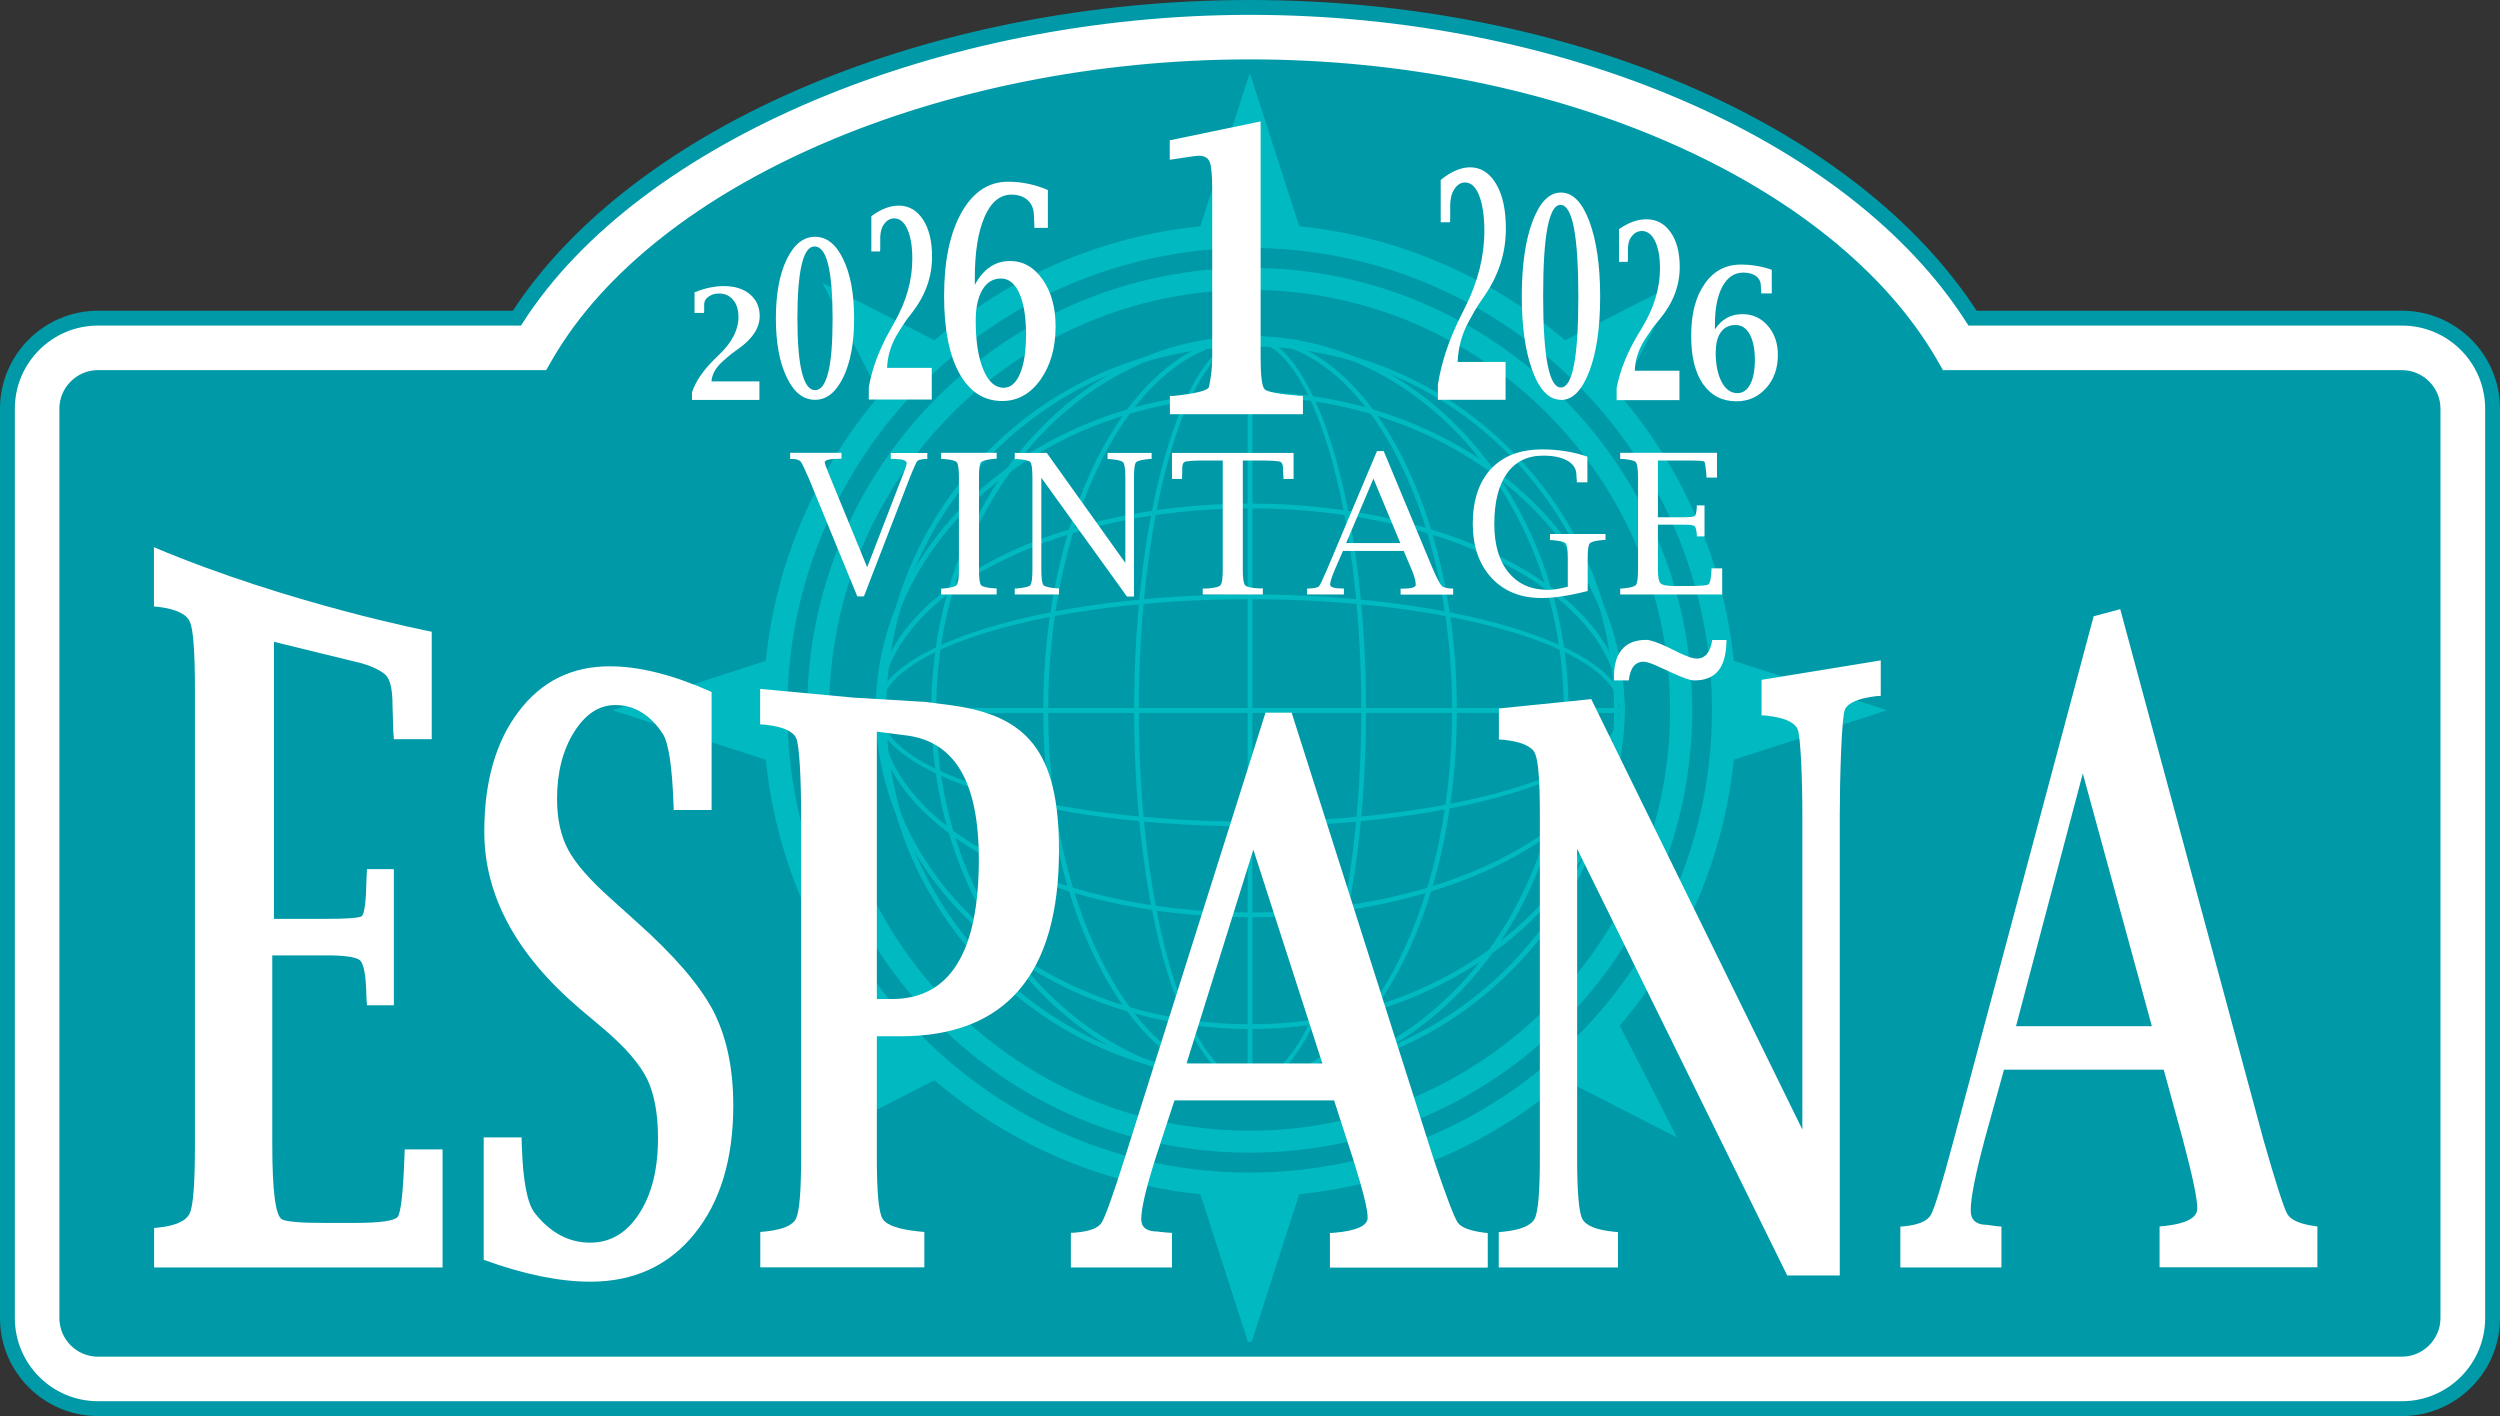 <?xml version="1.0" encoding="UTF-8"?> <svg xmlns="http://www.w3.org/2000/svg" id="Layer_2" data-name="Layer 2" viewBox="0 0 168.39 95.38"><rect x="0" y="0" width="168.39" height="95.38" fill="#333333" stroke="none"/><defs><style> .cls-1 { fill: #0099a8; } .cls-2 { fill: #fff; } .cls-3 { fill: #00b9c1; } </style></defs><g id="Layer_1-2" data-name="Layer 1"><g><g id="Layer_1-3" data-name="Layer 1"><g><g><path class="cls-1" d="M161.31,23.71h-29.88c-7.06-12.16-26.11-20.81-47.28-20.81s-40.93,8.65-48,20.81H6.99c-2.25,0-4.08,1.83-4.08,4.08v60.91c0,2.25,1.83,4.08,4.08,4.08h154.33c2.25,0,4.08-1.82,4.08-4.08V27.79c0-2.25-1.83-4.08-4.08-4.08Z"></path><path class="cls-2" d="M161.31,93.28H6.99c-2.53,0-4.58-2.05-4.58-4.58V27.79c0-2.53,2.06-4.58,4.58-4.58h28.88C43.19,10.94,62.98,2.4,84.15,2.4s40.15,8.35,47.57,20.81h29.59c2.52,0,4.58,2.05,4.58,4.58v60.91c0,2.52-2.05,4.58-4.58,4.58ZM6.99,24.21c-1.97,0-3.58,1.61-3.58,3.58v60.91c0,1.97,1.61,3.58,3.58,3.58h154.33c1.97,0,3.58-1.6,3.58-3.58V27.79c0-1.97-1.6-3.58-3.58-3.58h-30.17l-.15-.25c-7.03-12.11-26.29-20.56-46.85-20.56s-40.53,8.46-47.56,20.56l-.14.25s-29.46,0-29.46,0Z"></path></g><g><path class="cls-2" d="M161.31,94.78H6.99c-3.35,0-6.08-2.73-6.08-6.08V27.79c0-3.35,2.73-6.08,6.08-6.08h28.05C42.95,9.4,62.9.9,84.15.9s40.43,8.32,48.41,20.81h28.76c3.35,0,6.08,2.73,6.08,6.08v60.91c0,3.35-2.73,6.08-6.08,6.08ZM6.99,25.71c-1.15,0-2.08.93-2.08,2.08v60.91c0,1.15.93,2.08,2.08,2.08h154.33c1.15,0,2.08-.93,2.08-2.08V27.79c0-1.15-.93-2.08-2.08-2.08h-31.03l-.58-1c-6.77-11.67-25.51-19.81-45.55-19.81s-39.49,8.15-46.27,19.81l-.58,1s-30.32,0-30.32,0Z"></path><path class="cls-1" d="M161.31,95.28H6.99c-3.63,0-6.58-2.95-6.58-6.58V27.79c0-3.63,2.95-6.58,6.58-6.58h27.78C42.95,8.75,62.75.4,84.15.4s40.55,8.35,48.68,20.81h28.48c3.63,0,6.58,2.95,6.58,6.58v60.91c0,3.63-2.95,6.58-6.58,6.58ZM6.99,22.21c-3.08,0-5.58,2.5-5.58,5.58v60.91c0,3.08,2.5,5.58,5.58,5.58h154.33c3.08,0,5.58-2.5,5.58-5.58V27.79c0-3.08-2.5-5.58-5.58-5.58h-29.03l-.15-.23C124.27,9.67,104.99,1.4,84.15,1.4s-40.9,8.46-48.69,20.58l-.15.23H6.99ZM161.31,91.28H6.99c-1.42,0-2.58-1.16-2.58-2.58V27.79c0-1.42,1.16-2.58,2.58-2.58h30.03l.43-.75c6.86-11.81,26.07-20.06,46.7-20.06s39.13,8.25,45.99,20.06l.43.75h30.74c1.42,0,2.58,1.16,2.58,2.58v60.91c0,1.42-1.16,2.58-2.58,2.58ZM6.99,26.21c-.87,0-1.58.71-1.58,1.58v60.91c0,.87.71,1.58,1.58,1.58h154.33c.87,0,1.58-.71,1.58-1.58V27.79c0-.87-.71-1.58-1.58-1.58h-31.32l-.72-1.25c-6.69-11.52-25.24-19.56-45.12-19.56s-39.14,8.04-45.83,19.56l-.72,1.25H6.99Z"></path></g></g><g><g><path class="cls-3" d="M84.21,72.68c-.18,0-.36,0-.55,0-6.63-.14-12.81-2.86-17.4-7.65s-7.04-11.08-6.9-17.71c.14-6.54,2.79-12.65,7.47-17.22,4.8-4.69,11.17-7.2,17.9-7.07,6.63.14,12.81,2.86,17.4,7.65,4.59,4.79,7.04,11.08,6.9,17.71-.14,6.54-2.79,12.65-7.47,17.22-4.67,4.56-10.83,7.08-17.35,7.08ZM84.19,23.34c-6.43,0-12.52,2.48-17.12,6.98-4.61,4.51-7.23,10.55-7.37,17-.14,6.55,2.28,12.76,6.81,17.48,4.53,4.73,10.63,7.41,17.17,7.55,6.65.14,12.93-2.35,17.66-6.98,4.61-4.51,7.23-10.55,7.37-17,.14-6.54-2.27-12.75-6.8-17.48-4.53-4.73-10.63-7.41-17.17-7.55-.18,0-.36,0-.54,0Z"></path><rect class="cls-3" x="59.56" y="47.69" width="49.7" height=".32"></rect><rect class="cls-3" x="84.04" y="22.79" width=".32" height="50.12"></rect><path class="cls-3" d="M84.2,73.07c-4.3,0-7.81-11.31-7.81-25.22s3.5-25.22,7.81-25.22,7.81,11.32,7.81,25.22c0,13.91-3.5,25.22-7.81,25.22ZM84.2,22.95c-4.13,0-7.49,11.17-7.49,24.9s3.36,24.9,7.49,24.9,7.49-11.17,7.49-24.9-3.36-24.9-7.49-24.9Z"></path><path class="cls-3" d="M84.2,73.07c-7.68,0-13.93-11.31-13.93-25.22s6.25-25.22,13.93-25.22,13.93,11.32,13.93,25.22c0,13.91-6.25,25.22-13.93,25.22ZM84.2,22.95c-7.5,0-13.6,11.17-13.6,24.9s6.1,24.9,13.6,24.9,13.61-11.17,13.61-24.9-6.1-24.9-13.61-24.9Z"></path><path class="cls-3" d="M84.19,73.07c-11.83,0-21.46-11.31-21.46-25.22s9.62-25.22,21.46-25.22,21.46,11.32,21.46,25.22-9.62,25.22-21.46,25.22ZM84.19,22.95c-11.65,0-21.13,11.17-21.13,24.9s9.48,24.9,21.13,24.9,21.14-11.17,21.14-24.9c0-13.73-9.48-24.9-21.14-24.9Z"></path><rect class="cls-3" x="59.14" y="47.69" width="50.12" height=".32"></rect><path class="cls-3" d="M84.2,55.66c-13.91,0-25.22-3.5-25.22-7.81s11.32-7.81,25.22-7.81,25.23,3.5,25.23,7.81-11.32,7.81-25.23,7.81ZM84.2,40.36c-13.73,0-24.9,3.36-24.9,7.49s11.17,7.49,24.9,7.49,24.9-3.36,24.9-7.49c0-4.13-11.17-7.49-24.9-7.49Z"></path><path class="cls-3" d="M84.2,61.78c-13.91,0-25.22-6.25-25.22-13.93s11.32-13.93,25.22-13.93,25.23,6.25,25.23,13.93-11.32,13.93-25.23,13.93ZM84.2,34.24c-13.73,0-24.9,6.1-24.9,13.61s11.17,13.61,24.9,13.61,24.9-6.1,24.9-13.61c0-7.5-11.17-13.61-24.9-13.61Z"></path><path class="cls-3" d="M84.2,69.31c-13.91,0-25.22-9.63-25.22-21.46s11.32-21.46,25.22-21.46,25.23,9.63,25.23,21.46-11.32,21.46-25.23,21.46ZM84.2,26.72c-13.73,0-24.9,9.48-24.9,21.13s11.17,21.14,24.9,21.14,24.9-9.48,24.9-21.14c0-11.65-11.17-21.13-24.9-21.13Z"></path></g><path class="cls-3" d="M84.17,77.64c-16.43,0-29.8-13.37-29.8-29.8s13.37-29.8,29.8-29.8,29.81,13.37,29.81,29.8-13.37,29.8-29.81,29.8ZM84.17,19.52c-15.61,0-28.32,12.7-28.32,28.32s12.7,28.32,28.32,28.32,28.32-12.7,28.32-28.32c0-15.61-12.7-28.32-28.32-28.32Z"></path><path class="cls-3" d="M112.96,76.62l-3.86-7.54c4.21-4.93,6.99-11.12,7.68-17.91l10.33-3.33-10.33-3.33c-.69-6.8-3.47-12.98-7.68-17.91l3.86-7.54-7.54,3.86c-4.93-4.21-11.12-6.99-17.91-7.68l-3.33-10.33-3.33,10.33c-6.8.69-12.98,3.47-17.91,7.68l-7.54-3.86,3.86,7.54c-4.21,4.93-6.99,11.12-7.68,17.91l-10.33,3.33,10.33,3.33c.69,6.8,3.47,12.98,7.68,17.91l-3.86,7.54,7.54-3.86c4.93,4.21,11.12,6.99,17.91,7.68l3.33,10.33,3.33-10.33c6.8-.69,12.98-3.47,17.91-7.68l7.54,3.86ZM84.17,16.7c17.17,0,31.14,13.97,31.14,31.14s-13.97,31.14-31.14,31.14-31.14-13.97-31.14-31.14c0-17.17,13.97-31.14,31.14-31.14Z"></path></g></g><g id="Layer_2-2" data-name="Layer 2"><path class="cls-2" d="M84.91,8.18v15.89c0,1.25.09,1.97.27,2.15.18.18.98.33,2.38.44h.2v1.24h-8.96v-1.23h.21c1.57-.16,2.38-.37,2.43-.63.14-.69.21-1.34.21-1.97v-11.32c0-.95-.06-1.57-.17-1.84-.11-.28-.35-.42-.74-.42-.14,0-.72.08-1.74.24l-.21.03v-1.31l6.11-1.27Z"></path><g><path class="cls-2" d="M161.79,94.88H6.6c-3.37,0-6.1-2.74-6.1-6.1V27.53c0-3.36,2.74-6.1,6.1-6.1h28.21C42.77,9.05,62.83.5,84.2.5s40.65,8.36,48.67,20.93h28.92c3.36,0,6.1,2.74,6.1,6.1v61.25c0,3.36-2.74,6.1-6.1,6.1ZM6.6,25.43c-1.16,0-2.1.94-2.1,2.1v61.25c0,1.16.94,2.1,2.1,2.1h155.19c1.16,0,2.1-.94,2.1-2.1V27.53c0-1.16-.94-2.1-2.1-2.1h-31.2l-.58-1c-6.82-11.73-25.66-19.93-45.82-19.93s-39.72,8.2-46.53,19.93l-.58,1s-30.48,0-30.48,0Z"></path><path class="cls-1" d="M161.79,95.38H6.6c-3.64,0-6.6-2.96-6.6-6.6V27.53c0-3.64,2.96-6.6,6.6-6.6h27.94C42.77,8.4,62.68,0,84.2,0s40.77,8.4,48.94,20.93h28.65c3.64,0,6.6,2.96,6.6,6.6v61.25c0,3.64-2.96,6.6-6.6,6.6ZM6.6,21.93c-3.09,0-5.6,2.51-5.6,5.6v61.25c0,3.09,2.51,5.6,5.6,5.6h155.19c3.09,0,5.6-2.51,5.6-5.6V27.53c0-3.09-2.51-5.6-5.6-5.6h-29.2l-.15-.23C124.54,9.32,105.15,1,84.2,1s-41.13,8.51-48.96,20.7l-.15.23H6.6ZM161.79,91.38H6.6c-1.44,0-2.6-1.17-2.6-2.6V27.53c0-1.43,1.17-2.6,2.6-2.6h30.19l.43-.75c6.9-11.88,26.21-20.18,46.97-20.18s39.35,8.3,46.25,20.18l.43.75h30.91c1.43,0,2.6,1.17,2.6,2.6v61.25c0,1.43-1.17,2.6-2.6,2.6ZM6.6,25.93c-.88,0-1.6.72-1.6,1.6v61.25c0,.88.72,1.6,1.6,1.6h155.19c.88,0,1.6-.72,1.6-1.6V27.53c0-.88-.72-1.6-1.6-1.6h-31.48l-.72-1.25c-6.73-11.59-25.39-19.68-45.39-19.68s-39.37,8.09-46.1,19.68l-.72,1.25s-30.77,0-30.77,0Z"></path></g><g><path class="cls-2" d="M57.74,40.16l-3.27-7.96c-.28-.64-.46-1.02-.55-1.12s-.27-.16-.56-.17h-.14v-.41h3.46v.4h-.14c-.66,0-.99.08-.99.25,0,.07.13.42.39,1.05l2.47,6.01,2.32-6.01c.05-.13.09-.24.13-.33.14-.35.21-.58.21-.68,0-.19-.31-.28-.93-.28h-.14v-.4h2.46v.4h-.14c-.3.03-.48.07-.54.15s-.24.46-.51,1.14l-3.08,7.97h-.44Z"></path><path class="cls-2" d="M67.13,39.64v.4h-3.74v-.4h.12c.52-.04.83-.12.93-.23s.15-.46.15-1.04v-6.2c0-.58-.05-.93-.15-1.04s-.4-.18-.93-.22h-.12v-.41h3.74v.4h-.12c-.52.05-.83.12-.93.23s-.14.46-.14,1.04v6.2c0,.58.05.93.14,1.04s.4.19.93.22h.12Z"></path><path class="cls-2" d="M75.9,40.17l-5.76-7.99v6.19c0,.58.05.93.14,1.04.1.11.41.18.93.22h.12v.41h-2.98v-.4h.12c.53-.05.84-.12.93-.23s.14-.46.14-1.04v-6.2c0-.59-.05-.93-.14-1.04s-.4-.18-.93-.21h-.12v-.41h2.16l5.29,7.41v-5.74c0-.58-.05-.93-.15-1.04-.1-.11-.41-.18-.93-.22h-.12v-.41h2.97v.4h-.12c-.52.05-.83.12-.93.23s-.14.46-.14,1.04v8h-.48Z"></path><path class="cls-2" d="M82.34,31.02h-1.52c-.36,0-.67.02-.93.06-.18.03-.26.18-.26.48,0,.22,0,.41-.01.57v.13h-.68v-1.75h8.19v1.75h-.68v-.13c-.02-.16-.03-.35-.03-.57,0-.29-.09-.45-.26-.48-.27-.04-.58-.06-.93-.06h-1.52v7.35c0,.57.05.92.15,1.04.1.12.41.2.92.22h.28v.41h-4.05v-.4h.28c.51-.03.82-.11.92-.23.1-.12.15-.47.15-1.04v-7.35h0Z"></path><path class="cls-2" d="M90.46,37.1l-.55,1.27c-.21.5-.32.83-.32,1,0,.18.28.27.83.27h.1v.4h-2.48v-.4h.14c.37-.02.59-.07.66-.15.07-.07.25-.45.54-1.12l3.37-7.99h.45l3.35,8.04c.26.58.45.92.55,1.03s.32.17.63.19h.15v.41h-3.54v-.4h.12c.6,0,.9-.09.9-.26,0-.25-.09-.59-.27-1.01l-.54-1.27h-4.09ZM90.67,36.58h3.65l-1.81-4.34-1.84,4.34Z"></path><path class="cls-2" d="M106.94,39.81c-1.23.31-2.26.47-3.1.47-1.41,0-2.54-.45-3.38-1.36-.84-.91-1.26-2.13-1.26-3.66s.41-2.81,1.23-3.68,1.96-1.31,3.45-1.31c.53,0,1.04.04,1.55.12.51.08,1,.2,1.49.37v1.73h-.71v-.13c-.02-.12-.03-.24-.03-.37,0-.4-.2-.72-.59-.95-.4-.23-.95-.35-1.65-.35-1.06,0-1.87.4-2.44,1.2-.57.8-.85,1.94-.85,3.42,0,1.38.32,2.47.96,3.25s1.52,1.17,2.65,1.17c.35,0,.79-.07,1.34-.21v-1.88c0-.59-.05-.93-.14-1.04-.1-.11-.41-.18-.94-.22h-.12v-.41h3.74v.4h-.12c-.53.04-.84.12-.94.23s-.14.46-.14,1.04v2.16h0Z"></path><path class="cls-2" d="M116.01,40.04h-6.88v-.4h.12c.52-.04.83-.12.93-.23.1-.11.15-.46.15-1.04v-6.2c0-.58-.05-.93-.15-1.04-.1-.11-.4-.18-.93-.22h-.12v-.41h6.52v1.67h-.71v-.12c-.05-.59-.09-.91-.15-.96-.05-.05-.4-.07-1.04-.07h-2.08v3.82h1.75c.39,0,.62-.03.71-.07s.14-.24.16-.61v-.12h.52v2.09h-.52v-.12c-.02-.32-.08-.52-.16-.58s-.33-.09-.71-.09h-1.75v3.02c0,.5.06.81.18.93.12.12.42.18.92.18h1.02c.76,0,1.19-.04,1.29-.11s.17-.4.2-.96v-.12h.72v1.75h0Z"></path></g><path class="cls-2" d="M58.52,26.93v-.85c.22-1.27.71-2.57,1.46-3.89l.26-.47c.81-1.42,1.21-2.85,1.21-4.29,0-.83-.11-1.49-.33-1.99-.22-.49-.52-.73-.89-.73-.32,0-.58.18-.78.54-.09.17-.14.4-.16.7v.84s-.02.15-.02.15h-.58v-2.38c.64-.47,1.25-.71,1.84-.71.68,0,1.23.31,1.64.94.41.63.61,1.46.61,2.51,0,1.35-.45,2.6-1.34,3.75-.31.39-.51.67-.6.82l-.36.57c-.45.73-.7,1.51-.73,2.34h3.01v2.13h-4.24Z"></path><path class="cls-2" d="M108.89,26.93v-.8c.23-1.18.71-2.39,1.45-3.62l.26-.43c.8-1.33,1.21-2.66,1.21-3.99,0-.78-.11-1.39-.33-1.85-.22-.45-.52-.68-.89-.68-.32,0-.58.17-.78.5-.09.15-.14.37-.16.65v.78s-.02.15-.02.15h-.58v-2.21c.64-.44,1.25-.66,1.84-.66.69,0,1.23.29,1.64.88.41.58.61,1.36.61,2.34,0,1.26-.45,2.42-1.34,3.5-.31.37-.51.62-.6.77l-.36.53c-.45.68-.7,1.41-.73,2.18h3.01v1.98h-4.24Z"></path><path class="cls-2" d="M96.85,26.93v-1.02c.24-1.52.76-3.07,1.56-4.66l.28-.56c.86-1.71,1.29-3.42,1.29-5.14,0-1-.12-1.79-.35-2.38-.23-.59-.55-.88-.95-.88-.34,0-.62.21-.83.65-.1.2-.15.48-.17.84v1s-.02.19-.02.19h-.62v-2.85c.69-.56,1.35-.85,1.98-.85.73,0,1.32.38,1.76,1.13.44.75.65,1.75.65,3.01,0,1.62-.48,3.11-1.43,4.5-.33.46-.54.8-.65.99l-.38.68c-.49.87-.75,1.81-.79,2.8h3.23v2.55h-4.54Z"></path><path class="cls-2" d="M105.14,26.93c-.79,0-1.43-.64-1.91-1.93-.48-1.29-.73-2.96-.73-5.03s.24-3.78.73-5.07c.49-1.29,1.12-1.93,1.91-1.93s1.42.64,1.91,1.93c.48,1.29.73,2.98.73,5.07s-.24,3.75-.73,5.04c-.49,1.28-1.12,1.93-1.91,1.93ZM105.13,26.1c.4,0,.7-.51.89-1.54.2-1.03.29-2.56.29-4.6s-.1-3.6-.3-4.62c-.2-1.03-.5-1.54-.91-1.54-.38,0-.67.51-.87,1.54-.2,1.03-.29,2.57-.29,4.62s.1,3.57.3,4.6c.2,1.03.5,1.54.89,1.54Z"></path><path class="cls-2" d="M46.61,26.93v-.5c.24-.74.76-1.5,1.56-2.28l.28-.27c.86-.83,1.29-1.67,1.29-2.52,0-.49-.12-.88-.36-1.16-.24-.29-.55-.43-.95-.43-.34,0-.62.11-.83.32-.1.1-.16.23-.17.41v.49s-.02.09-.02.09h-.63v-1.39c.69-.28,1.35-.42,1.97-.42.74,0,1.32.18,1.76.55.44.37.66.86.66,1.47,0,.79-.48,1.53-1.43,2.2-.33.23-.54.39-.65.49l-.38.33c-.49.43-.75.89-.79,1.38h3.23v1.25h-4.54Z"></path><path class="cls-2" d="M54.9,26.93c-.79,0-1.43-.5-1.91-1.52-.49-1.01-.73-2.33-.73-3.96s.24-2.97.73-3.98c.49-1.01,1.12-1.52,1.91-1.52s1.42.51,1.9,1.52c.49,1.01.73,2.34.73,3.98s-.24,2.95-.73,3.96c-.49,1.01-1.12,1.52-1.9,1.52ZM54.9,26.28c.4,0,.69-.4.89-1.21.2-.8.29-2.01.29-3.62s-.1-2.83-.3-3.64c-.2-.81-.51-1.21-.91-1.21s-.67.4-.87,1.21c-.19.81-.29,2.02-.29,3.64s.1,2.81.3,3.62c.2.81.5,1.21.89,1.21Z"></path><path class="cls-2" d="M65.66,19.19c.29-.54.63-.94,1.03-1.21s.84-.4,1.34-.4c.89,0,1.62.42,2.2,1.25.58.83.87,1.88.87,3.15,0,1.45-.34,2.64-1.02,3.6-.68.95-1.54,1.43-2.57,1.43-1.24,0-2.2-.62-2.89-1.86s-1.03-2.98-1.03-5.21c0-2.36.39-4.23,1.17-5.62.78-1.39,1.83-2.08,3.14-2.08.93,0,1.82.19,2.68.56v2.55h-.91v-.17c-.02-.32-.03-.54-.03-.66,0-.43-.14-.78-.41-1.03s-.64-.38-1.1-.38c-.77,0-1.38.5-1.81,1.49-.44,1-.66,2.37-.66,4.12v.49ZM65.72,21.6c0,1.38.17,2.47.51,3.29s.8,1.23,1.37,1.23c.47,0,.84-.32,1.11-.96s.4-1.53.4-2.66-.15-2.07-.45-2.74-.71-1-1.24-1-.95.25-1.25.76-.45,1.2-.45,2.09Z"></path><path class="cls-2" d="M115.52,22.17c.23-.34.49-.59.8-.76s.65-.25,1.04-.25c.69,0,1.26.26,1.71.78.45.52.68,1.17.68,1.96,0,.9-.26,1.65-.79,2.24-.53.59-1.19.89-2,.89-.96,0-1.71-.39-2.25-1.16-.54-.78-.8-1.86-.8-3.25,0-1.47.3-2.64.91-3.5.6-.87,1.42-1.3,2.44-1.3.72,0,1.41.12,2.08.35v1.59h-.71v-.11c-.01-.2-.02-.34-.03-.41,0-.27-.11-.48-.32-.64-.21-.16-.5-.24-.85-.24-.6,0-1.07.31-1.41.93-.34.62-.51,1.48-.51,2.57v.31ZM115.56,23.67c0,.86.13,1.54.4,2.05s.62.76,1.07.76c.36,0,.65-.2.86-.6.21-.4.31-.95.31-1.66s-.12-1.29-.35-1.71c-.23-.42-.55-.62-.96-.62s-.74.16-.97.47c-.23.31-.35.75-.35,1.3Z"></path><path class="cls-2" d="M29.84,85.37H10.38v-2.66l.33-.03c1.16-.13,1.86-.46,2.08-.98.23-.52.34-2.06.34-4.6v-30.63c0-2.55-.11-4.07-.34-4.59-.22-.51-.92-.85-2.09-1l-.33-.03s0-2.65,0-3.99c9.11,3.84,18.71,5.69,18.71,5.69v7.24h-2.55l-.04-.54c-.03-.97-.05-1.55-.05-1.72,0-1.07-.15-1.76-.46-2.06s-1.04-.69-2.14-.92l-5.39-1.32v18.66h3.55c1.37,0,2.15-.06,2.35-.17.2-.12.31-.99.34-2.64l.03-.54h1.81v9.17h-1.81l-.04-.52c-.02-1.51-.18-2.36-.49-2.55-.3-.19-1.04-.29-2.2-.29h-3.65v12.72c0,3.17.22,4.86.67,5.07.33.15,1.25.23,2.75.23h2.14c1.71,0,2.68-.14,2.89-.41.21-.28.36-1.61.45-4l.02-.54h2.55v7.96h0Z"></path><path class="cls-2" d="M32.58,84.85v-8.24h2.55l.02.64c.08,2.34.37,3.83.88,4.47,1.04,1.32,2.29,1.98,3.72,1.98,1.36,0,2.46-.65,3.3-1.95.85-1.3,1.27-3,1.27-5.09,0-1.65-.25-2.99-.74-4-.49-.99-1.45-2.1-2.86-3.31l-1.71-1.44c-4.26-3.65-6.39-7.61-6.39-11.89,0-3.36.77-6.06,2.31-8.09,1.54-2.04,3.58-3.05,6.14-3.05,2,0,4.29.58,6.86,1.73v7.95h-2.55l-.02-.48c-.09-2.49-.33-4.04-.71-4.64-.85-1.3-1.92-1.95-3.21-1.95-1.09,0-2.02.61-2.78,1.83s-1.14,2.72-1.14,4.49c0,1.35.25,2.49.75,3.43.5.93,1.45,2.02,2.85,3.27l1.72,1.55c2.52,2.24,4.24,4.23,5.17,5.97.92,1.76,1.38,3.9,1.38,6.43,0,3.61-.87,6.49-2.61,8.64-1.74,2.15-4.08,3.23-7.02,3.23-2.08,0-4.47-.49-7.17-1.47Z"></path><path class="cls-2" d="M59.06,69.8v8.15c0,2.31.12,3.69.38,4.13s1.08.73,2.49.87l.33.03v2.38h-11.05v-2.38l.33-.03c1.16-.12,1.86-.41,2.08-.88.23-.47.34-1.84.34-4.12v-23.13c0-2.28-.11-4.66-.34-5.12-.22-.46-.92-.76-2.09-.89l-.33-.02v-2.39l6.29.59,4.86.29,1.76.23c5.05.7,7.22,3.07,7.22,9.76,0,4.17-.89,7.3-2.67,9.39-1.78,2.09-4.45,3.14-8.01,3.14h-1.58ZM59.06,67.29h1.02c1.95,0,3.42-.79,4.39-2.36.98-1.57,1.46-3.93,1.46-7.05,0-5.3-1.67-8-5.01-8.36l-1.86-.24v18.01h0Z"></path><path class="cls-2" d="M79.11,74.11l-1.3,3.97c-.62,1.97-.94,3.32-.94,4.04,0,.55.36.83,1.09.83.1.02.32.04.65.07l.33.02v2.33h-6.81v-2.33l.33-.02c.92-.08,1.5-.3,1.73-.65s.75-1.78,1.54-4.28l9.51-30.09h1.76l9.58,30.12c.84,2.49,1.38,3.9,1.61,4.23.23.33.84.56,1.8.68l.22.02v2.33h-10.63v-2.33l.33-.02c1.45-.13,2.18-.46,2.21-.98.02-.5-.3-1.83-.98-3.98l-1.28-3.95h-10.76ZM79.92,71.63h9.15l-4.65-14.4-4.5,14.4Z"></path><path class="cls-2" d="M120.38,85.91l-14.15-28.74v20.79c0,2.28.11,3.65.34,4.12s.93.76,2.1.88l.31.03v2.38h-8.03v-2.38l.33-.03c1.16-.12,1.85-.41,2.09-.88s.35-1.84.35-4.12v-23.13c0-2.28-.11-3.65-.34-4.11-.22-.46-.92-.76-2.09-.89l-.33-.02v-2.09l6.22-.63,14.22,28.99v-21.25c0-2.28-.11-5.28-.33-5.74-.22-.46-.92-.76-2.1-.89l-.32-.02v-2.39l8.03-1.31v2.39l-.31.02c-1.17.14-1.87.43-2.1.89-.23.46-.35,4.77-.35,7.05v31.08h-3.53Z"></path><path class="cls-2" d="M134.98,72.05l-1.3,4.7c-.62,2.33-.94,3.93-.94,4.77,0,.65.36.98,1.09.98.1.02.32.05.65.09l.33.03v2.75h-6.81v-2.75l.33-.03c.92-.1,1.5-.35,1.73-.77.24-.41.75-2.1,1.54-5.06l9.42-35.25,1.79-.48,9.65,35.75c.84,2.94,1.38,4.61,1.61,5s.84.66,1.8.8l.22.03v2.75h-10.63v-2.75l.33-.03c1.45-.16,2.18-.54,2.21-1.15.02-.59-.3-2.16-.98-4.71l-1.28-4.67h-10.76ZM135.79,69.12h9.15l-4.65-17.02-4.5,17.02Z"></path><path class="cls-2" d="M108.72,45.83c-.09-1.85.72-2.73,2.15-2.73.29,0,.78.17,1.48.5l.8.39c.52.25.9.37,1.13.37.57,0,.92-.41,1.05-1.25h.96c-.02,1.88-.72,2.72-2.17,2.72-.27,0-.76-.17-1.47-.5l-.81-.37c-.54-.26-.92-.39-1.13-.39-.57,0-.91.42-1,1.26h-1Z"></path></g></g></g></svg> 